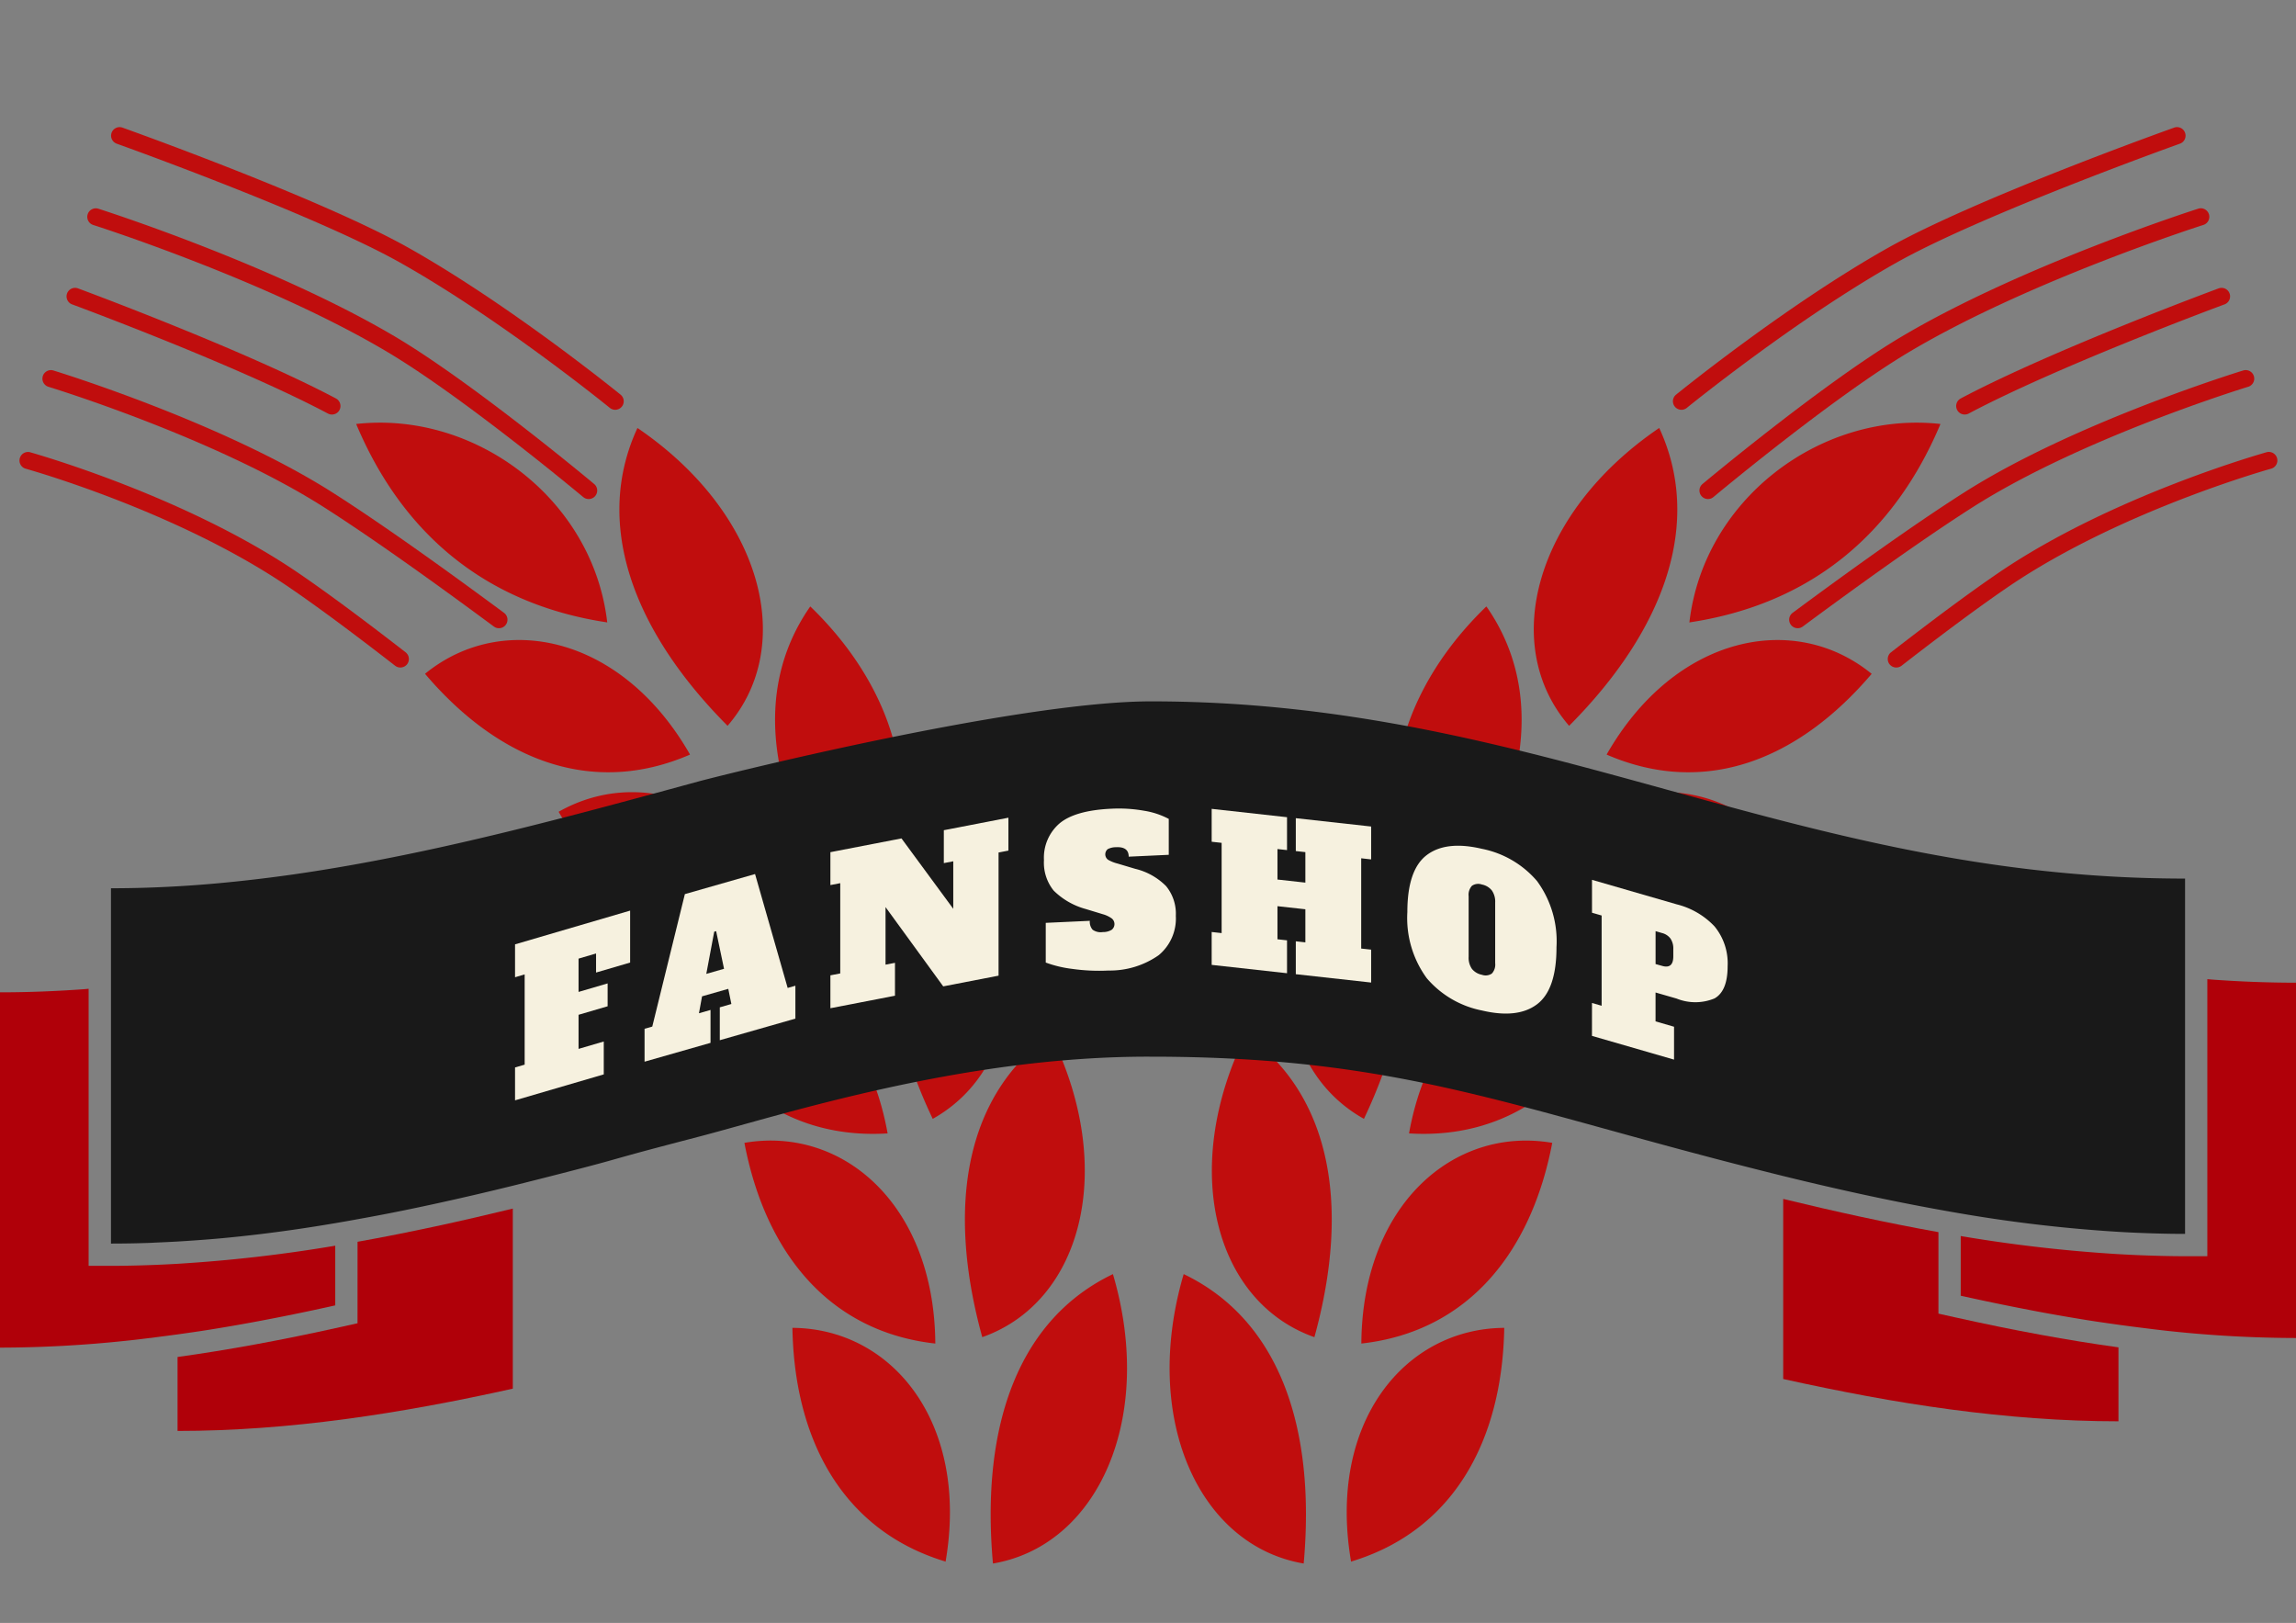 <svg xmlns="http://www.w3.org/2000/svg" width="240.169" height="169.744" viewBox="0 0 240.169 169.744"><rect x="0" y="0" width="240.169" height="169.744" fill="#808080" stroke="none"/><g transform="translate(-520.468 -2462.653)"><g transform="translate(-66.881 -874.773) rotate(43)"><g transform="translate(2862.216 1934.272)"><path d="M2879.26,1946.49c0,.021-.011.04-.03.04-7.724-10.457-4.986-25.625,5.047-33.086.01.011.01.031.021.042C2888.575,1925.142,2887.21,1936.457,2879.26,1946.49Zm3.12,16.037a.17.17,0,0,0-.06.011c-3.292-13.982,4.09-24.386,14.512-25.078.01.011.01.011.01.019C2897.374,1949.258,2892.9,1958.754,2882.379,1962.527Zm4.094,22.04-.032.01c-5.632-13.164-.145-24.594,10.008-27.03l.011.008C2899.011,1968.922,2896.21,1979.029,2886.473,1984.566Zm7.8,21.016a.112.112,0,0,0-.04.042c-7.8-12.069-4.326-24.242,5.255-28.4h.021C2903.945,1988.007,2902.9,1998.453,2894.272,2005.583Zm11.346,19.457a.127.127,0,0,0-.04.063c-9.828-10.664-8.465-23.239.272-28.974h.011C2912.056,2005.964,2912.878,2016.537,2905.618,2025.039Zm14.745,17.422a.074.074,0,0,1-.019.05c-11.713-8.907-12.57-21.635-4.957-28.817l.01.021C2923.225,2022.416,2925.985,2032.768,2920.363,2042.462Zm-33.34-10.012a.14.14,0,0,0,.052-.01c10.3-3.2,20.755,2,29.769,13.587v.011C2907.535,2052.164,2894.05,2046.5,2887.023,2032.449Zm-12.325-22.755a.174.174,0,0,0,.061-.01c10.675-1.395,20.077,5.477,26.758,18.259l.01.01C2891.322,2032.407,2879.156,2024.626,2874.7,2009.695Zm-8.2-24.416h.042c10.766.434,18.877,8.794,23.2,22.443C2878.945,2010.368,2868.347,2000.716,2866.494,1985.279Zm-3.938-25.481h.041c10.518,2.273,17.1,11.954,19.033,26.112v.011C2870.555,1986.642,2861.734,1975.391,2862.556,1959.8Zm.49-25.977a.131.131,0,0,1,.053.01c9.976,4.091,14.766,14.869,14.3,29.18v.01C2866.338,1961.834,2859.559,1949.207,2863.046,1933.821Z" transform="translate(-2862.126 -1913.444)" fill="#c00d0d"/></g><g transform="translate(2862.044 1894.455)"><path d="M2862.937,1951.9a.829.829,0,0,1-.122-.008.892.892,0,0,1-.763-1c.019-.145,2.046-14.753,5.75-26.378,3.168-9.951,12.889-28.777,13.3-29.571a.892.892,0,1,1,1.585.818c-.1.195-10.065,19.486-13.187,29.295-3.657,11.48-5.662,25.933-5.683,26.078A.891.891,0,0,1,2862.937,1951.9Z" transform="translate(-2862.044 -1894.455)" fill="#c00d0d"/></g><g transform="translate(2870.441 1898.959)"><path d="M2866.943,1954.478a1.025,1.025,0,0,1-.111-.006.889.889,0,0,1-.776-.992c.021-.164,2.03-16.28,4.7-25.42,4.15-14.183,13.491-30.838,13.586-31.006a.891.891,0,1,1,1.552.876c-.092.164-9.335,16.647-13.424,30.628-2.634,9-4.626,24.977-4.646,25.136A.889.889,0,0,1,2866.943,1954.478Z" transform="translate(-2866.049 -1896.603)" fill="#c00d0d"/></g><g transform="translate(2884.052 1903.548)"><path d="M2873.432,1927.3a.873.873,0,0,1-.29-.05.893.893,0,0,1-.554-1.134c3.561-10.3,11.806-26.672,11.887-26.837a.892.892,0,0,1,1.594.8c-.082.163-8.274,16.433-11.793,26.617A.9.9,0,0,1,2873.432,1927.3Z" transform="translate(-2872.54 -1898.791)" fill="#c00d0d"/></g><g transform="translate(2886.517 1908.132)"><path d="M2874.608,1953.16a.837.837,0,0,1-.162-.015.891.891,0,0,1-.715-1.038c1.167-6.305,2.9-15.15,4.542-21.463,3.453-13.3,12.551-29.062,12.642-29.222a.891.891,0,1,1,1.543.893c-.09.155-9.066,15.718-12.461,28.776-1.625,6.262-3.35,15.06-4.512,21.34A.89.89,0,0,1,2874.608,1953.16Z" transform="translate(-2873.716 -1900.978)" fill="#c00d0d"/></g><g transform="translate(2896.865 1912.72)"><path d="M2879.544,1946.735a.839.839,0,0,1-.146-.011.892.892,0,0,1-.736-1.023c.94-5.8,1.809-10.472,2.585-13.881,3.2-14,11.8-28.087,11.885-28.229a.893.893,0,0,1,1.521.935c-.086.138-8.534,13.979-11.667,27.693-.767,3.37-1.63,8-2.562,13.77A.9.9,0,0,1,2879.544,1946.735Z" transform="translate(-2878.651 -1903.165)" fill="#c00d0d"/></g></g><g transform="translate(666.158 2590.539) rotate(137)"><g transform="translate(0.172 0)"><path d="M17.134,102c0-.021-.011-.04-.03-.04-7.724,10.457-4.986,25.625,5.048,33.086.01-.011.01-.031.021-.042C26.449,123.346,25.084,112.031,17.134,102Zm3.12-16.037a.17.17,0,0,1-.06-.011C16.9,99.933,24.283,110.337,34.7,111.029c.01-.011.01-.011.01-.019C35.248,99.23,30.773,89.734,20.253,85.962Zm4.094-22.04-.032-.01C18.682,77.075,24.17,88.5,34.323,90.942l.011-.008C36.885,79.566,34.084,69.459,24.347,63.922Zm7.8-21.016a.112.112,0,0,1-.04-.042c-7.8,12.069-4.326,24.242,5.255,28.4h.021C41.819,60.481,40.775,50.035,32.146,42.905ZM43.492,23.449a.127.127,0,0,1-.04-.063c-9.828,10.664-8.465,23.239.272,28.974h.011C49.93,42.524,50.752,31.952,43.492,23.449ZM58.237,6.026a.074.074,0,0,0-.019-.05c-11.713,8.907-12.57,21.635-4.957,28.817l.01-.021C61.1,26.072,63.859,15.72,58.237,6.026ZM24.9,16.039a.14.14,0,0,1,.052.01c10.3,3.2,20.755-2,29.769-13.587V2.451C45.409-3.675,31.924,1.988,24.9,16.039ZM12.573,38.793a.174.174,0,0,1,.061.01C23.308,40.2,32.71,33.327,39.391,20.545l.01-.01C29.2,16.081,17.03,23.862,12.573,38.793Zm-8.2,24.416h.042c10.766-.434,18.877-8.794,23.2-22.443C16.819,38.12,6.221,47.772,4.368,63.209ZM.43,88.69H.471c10.518-2.273,17.1-11.954,19.033-26.112v-.011C8.429,61.846-.392,73.1.43,88.69Zm.49,25.977a.131.131,0,0,0,.053-.01c9.976-4.091,14.766-14.869,14.3-29.18v-.01C4.212,86.654-2.567,99.281.92,114.667Z" transform="translate(0 0)" fill="#c00d0d"/></g><g transform="translate(0 117.416)"><path d="M.893,0A.829.829,0,0,0,.771.008a.892.892,0,0,0-.763,1c.019.145,2.046,14.753,5.75,26.378,3.168,9.951,12.89,28.777,13.3,29.571a.892.892,0,1,0,1.585-.818c-.1-.195-10.065-19.486-13.187-29.295C3.8,15.37,1.795.916,1.774.771A.891.891,0,0,0,.893,0Z" transform="translate(0 0)" fill="#c00d0d"/></g><g transform="translate(8.396 112.482)"><path d="M.894,0A1.025,1.025,0,0,0,.782.006.889.889,0,0,0,.007,1c.021.164,2.03,16.28,4.7,25.42C8.86,40.6,18.2,57.256,18.3,57.424a.891.891,0,1,0,1.552-.876c-.092-.164-9.335-16.647-13.424-30.628C3.789,16.915,1.8.942,1.776.782A.889.889,0,0,0,.894,0Z" transform="translate(0 0)" fill="#c00d0d"/></g><g transform="translate(22.007 137.26)"><path d="M.892,0A.873.873,0,0,0,.6.05.893.893,0,0,0,.049,1.184c3.561,10.3,11.806,26.672,11.887,26.837a.892.892,0,0,0,1.594-.8C13.448,27.055,5.255,10.786,1.737.6A.9.9,0,0,0,.892,0Z" fill="#c00d0d"/></g><g transform="translate(24.473 109.001)"><path d="M.892,0A.837.837,0,0,0,.73.015.891.891,0,0,0,.015,1.052c1.167,6.305,2.9,15.15,4.542,21.463C8.01,35.812,17.109,51.578,17.2,51.737a.891.891,0,1,0,1.543-.893c-.09-.155-9.067-15.718-12.462-28.776C4.656,15.806,2.931,7.008,1.769.728A.89.89,0,0,0,.892,0Z" fill="#c00d0d"/></g><g transform="translate(34.821 113.027)"><path d="M.894,0A.839.839,0,0,0,.748.011.892.892,0,0,0,.011,1.034c.94,5.8,1.809,10.472,2.585,13.881C5.8,28.919,14.4,43,14.481,43.144A.893.893,0,0,0,16,42.209c-.086-.138-8.535-13.979-11.667-27.693-.767-3.37-1.63-8-2.562-13.77A.9.9,0,0,0,.894,0Z" transform="translate(0 0)" fill="#c00d0d"/></g></g><g transform="translate(520.468 2536.011)"><g transform="translate(0 0)"><path d="M2567.7,1642.349l-1.825.406c-6.1,1.357-11.715,2.39-17,3.121v7.735c11.691,0,23.38-1.822,35.068-4.423v-18.833c-5.391,1.313-10.809,2.5-16.24,3.472Z" transform="translate(-2530.302 -1577.306)" fill="#b00009"/><path d="M2541.213,1637.222c.777-.1,1.554-.2,2.331-.307,1.116-.156,2.231-.313,3.346-.492q2.193-.351,4.383-.754,4.383-.806,8.767-1.789v-6.241a155.223,155.223,0,0,1-16.5,1.893q-1.165.068-2.331.114c-1.546.061-3.091.1-4.635.1h-2.331v-28.978c-.169.013-.338.033-.507.045-2.922.211-5.845.325-8.768.325V1638.3a126.587,126.587,0,0,0,13.151-.714C2539.153,1637.483,2540.183,1637.351,2541.213,1637.222Z" transform="translate(-2524.972 -1570.708)" fill="#b00009"/><path d="M2765.039,1629.055v18.833q4.382.974,8.766,1.788t8.767,1.4q4.383.586,8.768.911c2.922.211,5.846.326,8.769.326v-7.735c-5.287-.731-10.906-1.765-17.006-3.121l-1.825-.406v-8.523C2775.848,1631.555,2770.43,1630.367,2765.039,1629.055Z" transform="translate(-2578.511 -1577.016)" fill="#b00009"/><path d="M2807.77,1628.347q-1.164-.047-2.331-.114a155.1,155.1,0,0,1-16.5-1.894v6.242q4.384.974,8.767,1.788,2.192.4,4.384.753c1.116.179,2.233.336,3.35.493.777.109,1.554.209,2.331.306,1.029.129,2.057.26,3.086.368a126.675,126.675,0,0,0,13.154.714v-37.162c-2.924,0-5.847-.114-8.77-.325-.169-.012-.337-.032-.506-.044v28.977H2812.4C2810.86,1628.448,2809.315,1628.407,2807.77,1628.347Z" transform="translate(-2583.841 -1570.418)" fill="#b00009"/><path d="M2544.544,1618.686q1.165-.047,2.331-.113c1.514-.089,3.029-.2,4.542-.335q3.836-.356,7.672-.911c1.427-.205,2.855-.433,4.282-.674.777-.13,1.554-.27,2.331-.411,1.632-.294,3.263-.6,4.895-.936q1.918-.392,3.836-.815,3.755-.826,7.51-1.754c.777-.19,1.554-.387,2.331-.583q2.75-.692,5.5-1.413c3.835-1.008,2.594-.781,11.507-3.1s27.732-8.476,47.422-8.4c26.128,0,37.671,5.33,63.8,11.9.777.195,1.554.392,2.331.583,5.412,1.328,10.826,2.527,16.239,3.506.777.141,1.554.28,2.331.411a152.952,152.952,0,0,0,16.5,1.92q1.165.069,2.331.114c1.545.061,3.089.1,4.633.1v-37.162c-40.917,0-67.246-18.536-108.162-18.536-14.065,0-44.865,7.7-47.422,8.4-3.835,1.045-7.671,2.089-11.507,3.1-5.114,1.344-10.229,2.623-15.343,3.75q-1.918.423-3.836.815c-3.835.784-7.671,1.469-11.507,2.021q-3.836.55-7.672.911t-7.672.487q-1.917.063-3.836.064v37.162q1.918,0,3.836-.064C2544.011,1618.716,2544.278,1618.7,2544.544,1618.686Z" transform="translate(-2528.303 -1562.079)" fill="#191919"/></g><g transform="translate(53.875 11.207)"><path d="M2594.311,1610.086v-3.44l1.006-.294v-9.44l-1.006.3v-3.441l12.038-3.529v5.434l-3.563,1.044v-1.993l-1.831.537v3.483l3.04-.891v2.392l-3.04.891v3.566l2.637-.773v3.44Z" transform="translate(-2594.311 -1579.565)" fill="#f6f1df"/><path d="M2626.718,1597.236l.807-.231v3.44l-7.907,2.258v-3.44l1.21-.347-.323-1.586-2.743.784-.323,1.77,1.21-.346v3.441l-6.9,1.97v-3.441l.807-.231,3.409-13.854,7.342-2.1Zm-8.512-1.471,1.856-.531-.827-3.938-.2.057Z" transform="translate(-2598.2 -1578.471)" fill="#f6f1df"/><path d="M2648.633,1579.044l6.755-1.308v3.441l-1.03.2v12.881l-5.788,1.12-6.035-8.293v6.021l.988-.191v3.44l-6.755,1.308v-3.44l1.03-.2v-9.44l-1.03.2v-3.441l7.435-1.44,5.417,7.364v-4.972l-.988.192Z" transform="translate(-2603.78 -1576.777)" fill="#f6f1df"/><path d="M2668.46,1593.272a12.21,12.21,0,0,1-2.755-.66v-4.153l4.61-.212a1.243,1.243,0,0,0,.293.93,1.448,1.448,0,0,0,1.069.245,1.707,1.707,0,0,0,.932-.242.76.76,0,0,0,.011-1.175,3.005,3.005,0,0,0-.943-.449l-1.8-.547a7.613,7.613,0,0,1-3.343-1.923,4.64,4.64,0,0,1-1.016-3.184,4.736,4.736,0,0,1,1.624-3.84q1.625-1.366,5.418-1.54a15.178,15.178,0,0,1,3.426.21,8.249,8.249,0,0,1,2.587.856v3.755l-4.191.194q0-1.05-1.3-.99a1.88,1.88,0,0,0-.89.2.7.7,0,0,0,.042,1.12,3.938,3.938,0,0,0,1,.395l1.824.545a6.747,6.747,0,0,1,3.237,1.813,4.556,4.556,0,0,1,1.016,3.111,4.979,4.979,0,0,1-1.791,4.11,8.89,8.89,0,0,1-5.25,1.605A19.834,19.834,0,0,1,2668.46,1593.272Z" transform="translate(-2610.191 -1576.502)" fill="#f6f1df"/><path d="M2704.779,1581.832l-1.042-.117v9.441l1.042.115v3.441l-7.882-.874v-3.44l1,.111v-3.461l-2.918-.323v3.462l1,.11v3.44l-7.882-.873v-3.44l1.042.116V1580.1l-1.042-.115v-3.44l7.882.873v3.441l-1-.111v3.189l2.918.323v-3.189l-1-.111v-3.44l7.882.873Z" transform="translate(-2615.227 -1576.511)" fill="#f6f1df"/><path d="M2716.472,1595.368a10.666,10.666,0,0,1-2.031-6.92q0-4.426,2.031-5.961t5.769-.653a10.173,10.173,0,0,1,5.768,3.376,10.662,10.662,0,0,1,2.032,6.92q0,4.426-2.032,5.961t-5.768.652A10.176,10.176,0,0,1,2716.472,1595.368Zm6.81-.49a1.391,1.391,0,0,0,.346-1.093v-6.336a2.042,2.042,0,0,0-.346-1.257,1.757,1.757,0,0,0-1.041-.623,1.151,1.151,0,0,0-1.042.131,1.391,1.391,0,0,0-.347,1.094v6.335a2.03,2.03,0,0,0,.347,1.267,1.776,1.776,0,0,0,1.042.613A1.15,1.15,0,0,0,2723.281,1594.878Z" transform="translate(-2621.102 -1577.62)" fill="#f6f1df"/><path d="M2739.3,1598.98l1.008.291v-9.44l-1.008-.291v-3.44l8.848,2.559a8.127,8.127,0,0,1,3.97,2.311,6.082,6.082,0,0,1,1.37,4.162q0,2.6-1.37,3.37a5.242,5.242,0,0,1-3.97.016l-2.2-.635v3.021l1.935.56v3.44l-8.586-2.482Zm7.336-3.879q1.169.338,1.169-1v-.755a1.861,1.861,0,0,0-.293-1.1,1.566,1.566,0,0,0-.876-.579l-.685-.2v3.441Z" transform="translate(-2626.647 -1578.642)" fill="#f6f1df"/></g></g></g></svg>